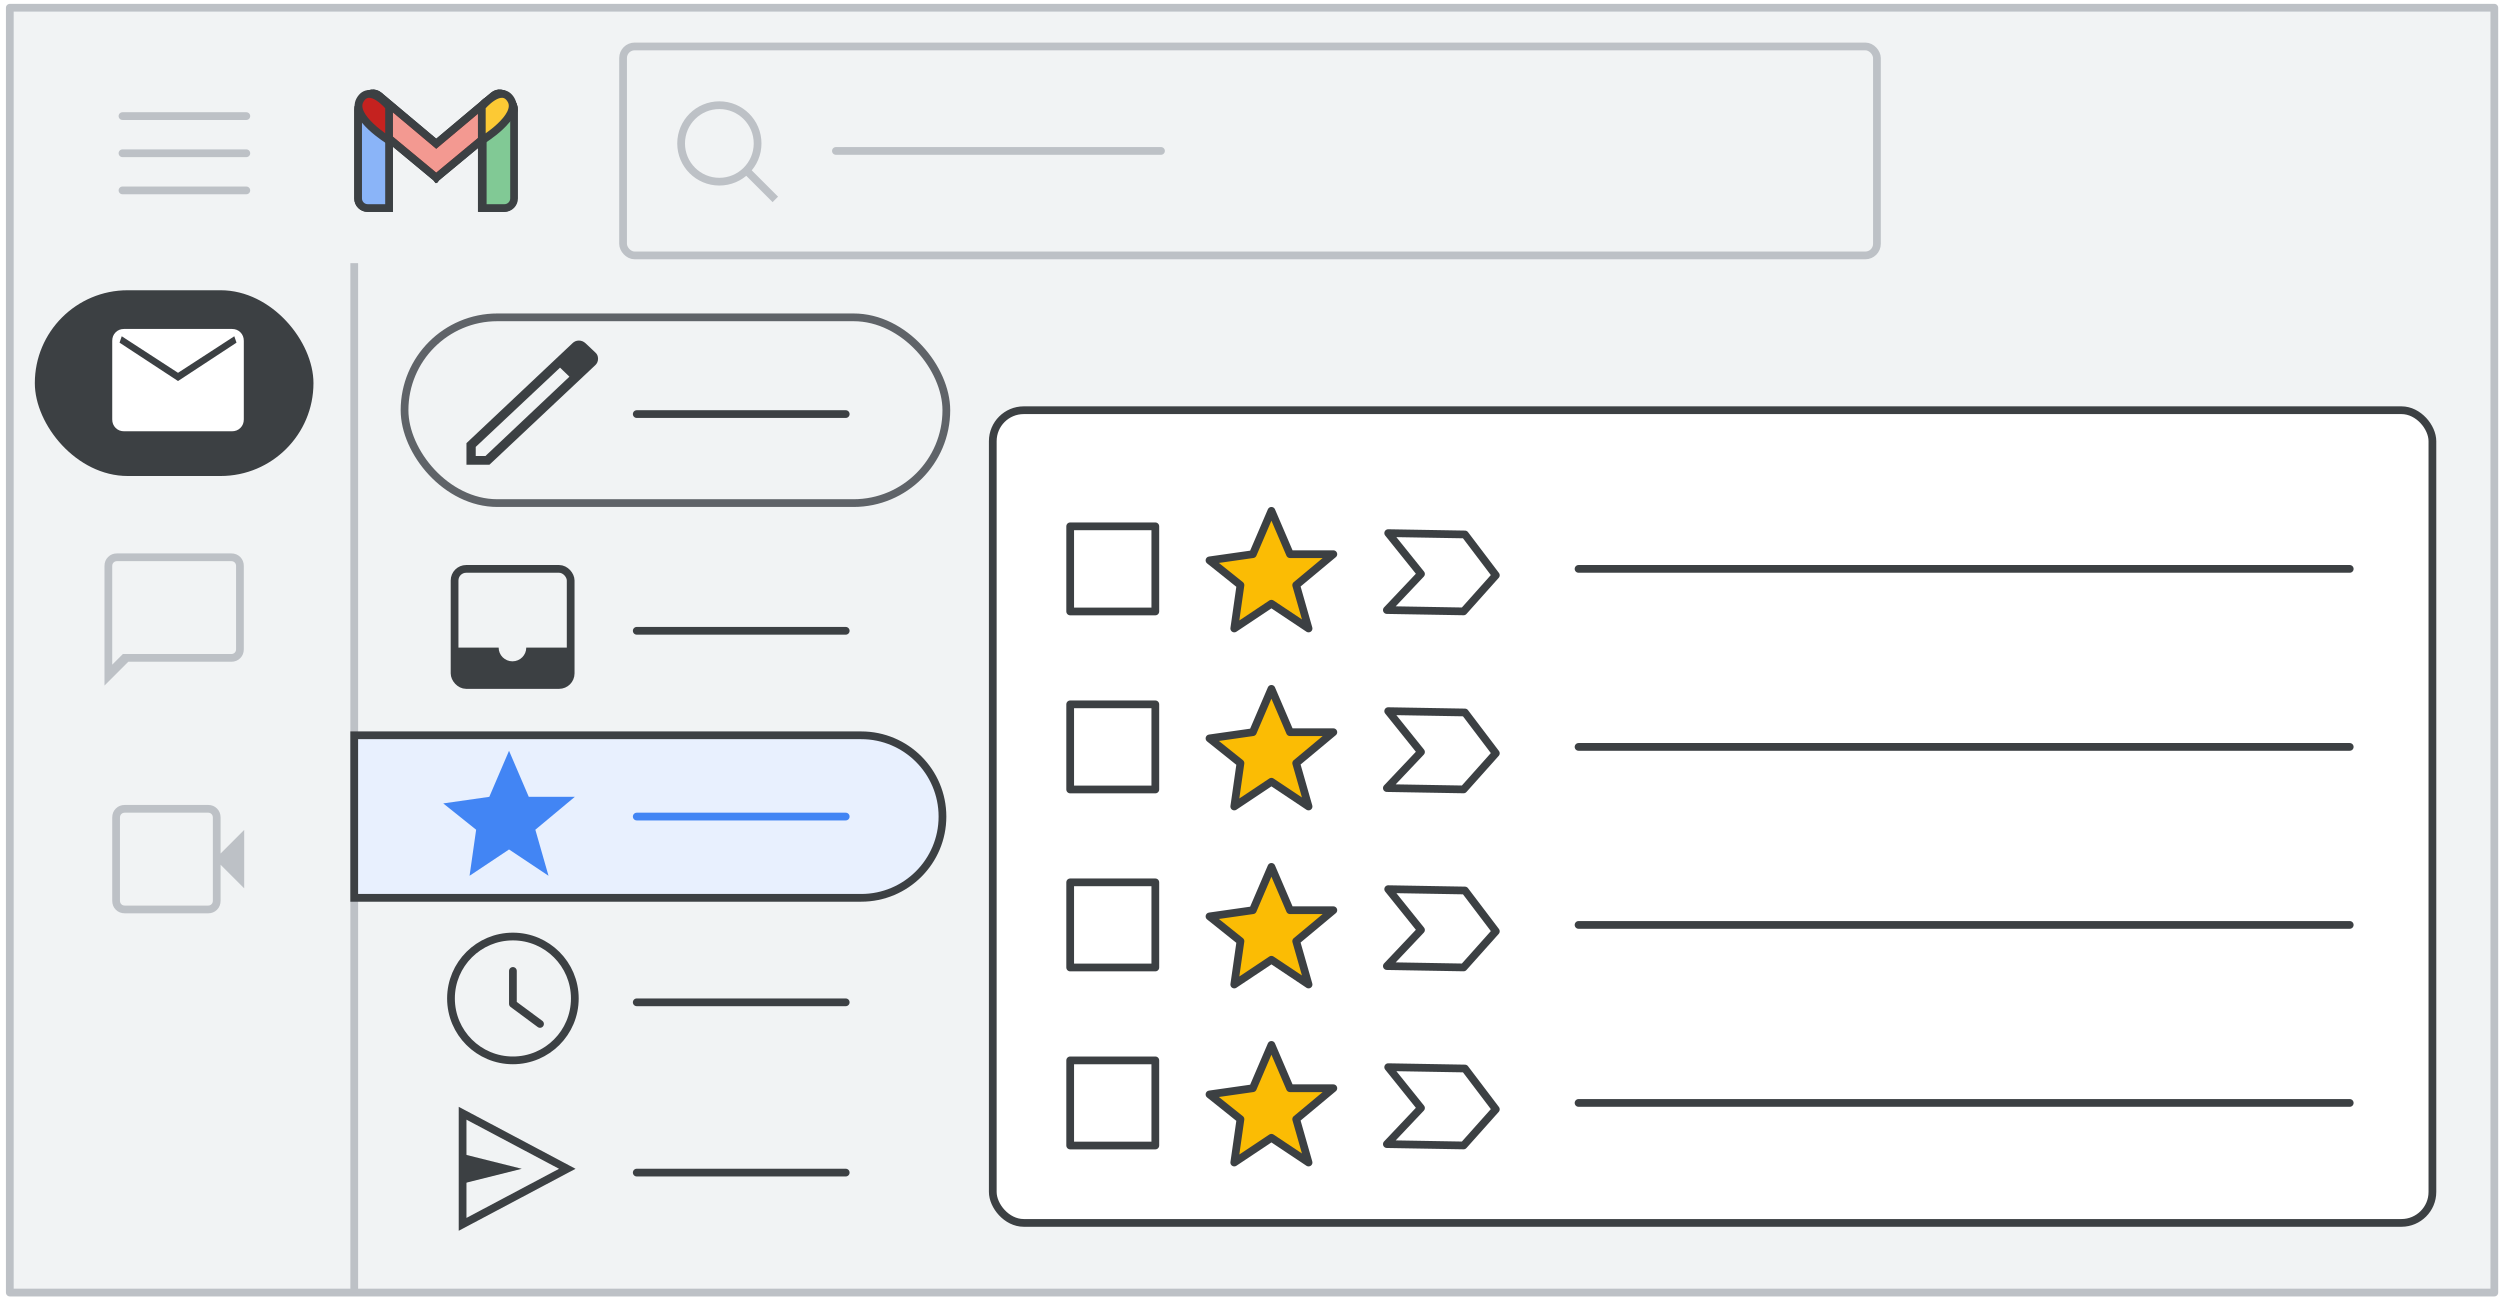 <svg width="323" height="168" viewBox="0 0 323 168" fill="none" xmlns="http://www.w3.org/2000/svg">
<rect x="0" y="0" width="323" height="168" fill="#333333" stroke="none"/>
<g id="gmail-new-star" clip-path="url(#clip0_2_50207)">
<rect width="323" height="168" fill="white"/>
<g id="Gmail/frame-left-nav-open-menu">
<g id="Frames/desktop-light">
<rect id="border copy" x="1.267" y="1" width="321" height="166" fill="#F1F3F4" stroke="#BDC1C6" stroke-linejoin="round"/>
</g>
<rect id="Rectangle" x="128.267" y="53" width="186" height="105" rx="4" fill="white" stroke="#3C4043"/>
<g id="Group 3">
<g id="Group 2">
<rect id="Rectangle_2" x="52.267" y="41" width="70" height="24" rx="12" stroke="#5F6368"/>
<path id="Line 2" d="M82.267 53.5H109.267" stroke="#3C4043" stroke-linecap="round"/>
</g>
<g id="edit_BASELINE_P900_20dp">
<path id="Shape" fill-rule="evenodd" clip-rule="evenodd" d="M60.267 57.253V60.047H63.232L76.913 47.178C77.149 46.957 77.267 46.679 77.267 46.346C77.267 46.012 77.149 45.743 76.913 45.538L75.663 44.359C75.409 44.12 75.118 44 74.792 44C74.466 44 74.184 44.12 73.948 44.359L60.267 57.253ZM62.715 58.919H61.465V57.74L72.344 47.512L72.344 47.486L72.771 47.898L73.569 48.666L62.715 58.919Z" fill="#3C4043"/>
</g>
</g>
<path id="Line" d="M45.767 34.5V166.5" stroke="#BDC1C6" stroke-linecap="square"/>
<g id="Group 2_2">
<path id="Line 2_2" d="M82.267 81.5H109.267" stroke="#3C4043" stroke-linecap="round"/>
<g id="Icons/inbox-dark-grey">
<g id="Group">
<rect id="Rectangle_3" x="58.731" y="73.5" width="15" height="15" rx="1.5" stroke="#3C4043"/>
<path id="Combined Shape" fill-rule="evenodd" clip-rule="evenodd" d="M66.209 85.444C67.194 85.444 67.993 84.648 67.993 83.667C67.993 83.667 67.993 83.667 67.993 83.667H73.344V88.111H59.074V83.667H64.425C64.425 83.667 64.425 83.667 64.425 83.667C64.425 84.648 65.224 85.444 66.209 85.444Z" fill="#3C4043"/>
</g>
</g>
</g>
<g id="Group 3_2">
<path id="Rectangle_4" d="M45.767 95H111.267C117.066 95 121.767 99.701 121.767 105.5C121.767 111.299 117.066 116 111.267 116H45.767V95Z" fill="#E8F0FE" stroke="#3C4043"/>
</g>
<g id="Group 4">
<path id="Line 2_3" d="M82.267 129.5H109.267" stroke="#3C4043" stroke-linecap="round"/>
<g id="clock">
<circle id="Oval" cx="66.267" cy="129" r="8" stroke="#3C4043"/>
<path id="Path-12" d="M66.267 125.444V129.699L69.771 132.293" stroke="#3C4043" stroke-linecap="round" stroke-linejoin="round"/>
</g>
</g>
<g id="Group 6">
<path id="Line 2_4" d="M82.267 151.5H109.267" stroke="#3C4043" stroke-linecap="round"/>
<g id="Icons/send-dark-grey">
<path id="Triangle" d="M59.767 143.831L73.293 151.008L59.767 158.184V143.831Z" stroke="#3C4043"/>
<path id="Triangle_2" fill-rule="evenodd" clip-rule="evenodd" d="M67.413 151.008L59.748 152.926V149.089L67.413 151.008Z" fill="#3C4043"/>
</g>
</g>
<g id="Group_2">
<g id="UI/line-dark-grey">
<path id="Line 5" d="M203.95 73.5H303.585" stroke="#3C4043" stroke-linecap="round" stroke-linejoin="round"/>
</g>
<g id="UI/checkbox-light-grey">
<rect id="Rectangle_5" x="138.267" y="68" width="11" height="11" stroke="#3C4043" stroke-linejoin="round"/>
</g>
<g id="Icons/star">
<path id="Path 4" fill-rule="evenodd" clip-rule="evenodd" d="M161.867 71.6L164.267 66L166.667 71.6H172.267L167.467 75.6L169.067 81.2L164.267 78L159.467 81.2L160.267 75.6L156.267 72.4L161.867 71.6Z" fill="#FBBC04" stroke="#3C4043" stroke-linecap="round" stroke-linejoin="round"/>
</g>
<path id="Path" fill-rule="evenodd" clip-rule="evenodd" d="M179.355 68.879L183.593 74.155L179.182 78.818L189.095 78.991L193.262 74.324L189.268 69.052L179.355 68.879Z" stroke="#3C4043" stroke-linejoin="round"/>
</g>
</g>
<path id="Line 2_5" d="M82.267 105.5H109.267" stroke="#4285F4" stroke-linecap="round"/>
<g id="Icons/star_2">
<path id="Path 4_2" fill-rule="evenodd" clip-rule="evenodd" d="M63.217 102.95L65.767 97L68.317 102.95H74.267L69.167 107.2L70.867 113.15L65.767 109.75L60.667 113.15L61.517 107.2L57.267 103.8L63.217 102.95Z" fill="#4285F4"/>
</g>
<g id="UI/line-dark-grey_2">
<path id="Line 5_2" d="M203.95 96.5H303.585" stroke="#3C4043" stroke-linecap="round" stroke-linejoin="round"/>
</g>
<g id="UI/checkbox-light-grey_2">
<rect id="Rectangle_6" x="138.267" y="91" width="11" height="11" stroke="#3C4043" stroke-linejoin="round"/>
</g>
<g id="Icons/star_3">
<path id="Path 4_3" fill-rule="evenodd" clip-rule="evenodd" d="M161.867 94.6L164.267 89L166.667 94.6H172.267L167.467 98.6L169.067 104.2L164.267 101L159.467 104.2L160.267 98.6L156.267 95.4L161.867 94.6Z" fill="#FBBC04" stroke="#3C4043" stroke-linecap="round" stroke-linejoin="round"/>
</g>
<path id="Path_2" fill-rule="evenodd" clip-rule="evenodd" d="M179.355 91.879L183.593 97.156L179.182 101.819L189.095 101.992L193.262 97.324L189.268 92.052L179.355 91.879Z" stroke="#3C4043" stroke-linejoin="round"/>
<g id="UI/line-dark-grey_3">
<path id="Line 5_3" d="M203.95 119.5H303.585" stroke="#3C4043" stroke-linecap="round" stroke-linejoin="round"/>
</g>
<g id="UI/checkbox-light-grey_3">
<rect id="Rectangle_7" x="138.267" y="114" width="11" height="11" stroke="#3C4043" stroke-linejoin="round"/>
</g>
<g id="Icons/star_4">
<path id="Path 4_4" fill-rule="evenodd" clip-rule="evenodd" d="M161.867 117.6L164.267 112L166.667 117.6H172.267L167.467 121.6L169.067 127.2L164.267 124L159.467 127.2L160.267 121.6L156.267 118.4L161.867 117.6Z" fill="#FBBC04" stroke="#3C4043" stroke-linecap="round" stroke-linejoin="round"/>
</g>
<path id="Path_3" fill-rule="evenodd" clip-rule="evenodd" d="M179.355 114.879L183.593 120.155L179.182 124.819L189.095 124.992L193.262 120.324L189.268 115.052L179.355 114.879Z" stroke="#3C4043" stroke-linejoin="round"/>
<g id="UI/line-dark-grey_4">
<path id="Line 5_4" d="M203.95 142.5H303.585" stroke="#3C4043" stroke-linecap="round" stroke-linejoin="round"/>
</g>
<g id="UI/checkbox-light-grey_4">
<rect id="Rectangle_8" x="138.267" y="137" width="11" height="11" stroke="#3C4043" stroke-linejoin="round"/>
</g>
<g id="Icons/star_5">
<path id="Path 4_5" fill-rule="evenodd" clip-rule="evenodd" d="M161.867 140.6L164.267 135L166.667 140.6H172.267L167.467 144.6L169.067 150.2L164.267 147L159.467 150.2L160.267 144.6L156.267 141.4L161.867 140.6Z" fill="#FBBC04" stroke="#3C4043" stroke-linecap="round" stroke-linejoin="round"/>
</g>
<path id="Path_4" fill-rule="evenodd" clip-rule="evenodd" d="M179.355 137.879L183.593 143.155L179.182 147.819L189.095 147.992L193.262 143.324L189.268 138.052L179.355 137.879Z" stroke="#3C4043" stroke-linejoin="round"/>
<g id="Group 6_2">
<g id="Gmail logo">
<g id="white bg">
<path id="Rectangle_9" d="M46.267 14.165C46.267 13.479 46.824 12.922 47.511 12.922H49.024C49.711 12.922 50.267 13.479 50.267 14.165V26.882H47.511C46.824 26.882 46.267 26.325 46.267 25.638V14.165Z" fill="white" stroke="#3C4043"/>
<path id="Rectangle_10" d="M62.249 14.165C62.249 13.479 62.806 12.922 63.493 12.922H65.043C65.73 12.922 66.287 13.479 66.287 14.165V25.638C66.287 26.325 65.73 26.882 65.043 26.882H62.249V14.165Z" fill="white" stroke="#3C4043"/>
<g id="Combined Shape_2">
<path fill-rule="evenodd" clip-rule="evenodd" d="M46.62 13.284C46.203 13.819 46.287 14.595 46.809 15.028L56.362 22.955L56.362 22.955L56.362 22.955L56.362 22.955L56.362 22.955L65.915 15.028C66.438 14.595 66.522 13.819 66.104 13.284L65.522 12.539C65.093 11.989 64.299 11.905 63.764 12.354L56.362 18.571L48.961 12.354C48.426 11.905 47.632 11.989 47.202 12.539L46.62 13.284Z" fill="white"/>
<path d="M46.809 15.028L47.128 14.643L46.809 15.028ZM46.62 13.284L46.226 12.976L46.226 12.976L46.62 13.284ZM56.362 22.955L56.755 22.646L56.722 22.604L56.681 22.57L56.362 22.955ZM56.362 22.955L55.969 23.265L56.287 23.669L56.682 23.34L56.362 22.955ZM56.362 22.955L56.682 22.571L56.362 22.305L56.042 22.571L56.362 22.955ZM56.362 22.955L56.042 23.34L56.437 23.669L56.755 23.265L56.362 22.955ZM56.362 22.955L56.043 22.57L56.002 22.604L55.969 22.646L56.362 22.955ZM65.915 15.028L65.596 14.643V14.643L65.915 15.028ZM66.104 13.284L65.71 13.592V13.592L66.104 13.284ZM65.522 12.539L65.916 12.231V12.231L65.522 12.539ZM63.764 12.354L63.442 11.972V11.972L63.764 12.354ZM56.362 18.571L56.041 18.954L56.362 19.224L56.684 18.954L56.362 18.571ZM48.961 12.354L49.282 11.972V11.972L48.961 12.354ZM47.202 12.539L47.596 12.847L47.202 12.539ZM47.128 14.643C46.814 14.383 46.763 13.914 47.014 13.592L46.226 12.976C45.642 13.724 45.759 14.807 46.49 15.413L47.128 14.643ZM56.681 22.57L47.128 14.643L46.49 15.413L56.043 23.34L56.681 22.57ZM55.969 23.265L55.969 23.265L56.755 22.646L56.755 22.646L55.969 23.265ZM56.682 23.34L56.682 23.339L56.042 22.571L56.042 22.571L56.682 23.34ZM56.682 22.571L56.682 22.571L56.042 23.339L56.042 23.34L56.682 22.571ZM55.969 22.646L55.969 22.646L56.755 23.265L56.755 23.265L55.969 22.646ZM56.682 23.34L66.235 15.413L65.596 14.643L56.043 22.57L56.682 23.34ZM66.235 15.413C66.965 14.807 67.082 13.724 66.498 12.976L65.71 13.592C65.961 13.914 65.91 14.383 65.596 14.643L66.235 15.413ZM66.498 12.976L65.916 12.231L65.128 12.847L65.71 13.592L66.498 12.976ZM65.916 12.231C65.312 11.458 64.194 11.34 63.442 11.972L64.085 12.737C64.403 12.47 64.873 12.52 65.128 12.847L65.916 12.231ZM63.442 11.972L56.041 18.189L56.684 18.954L64.085 12.737L63.442 11.972ZM48.639 12.737L56.041 18.954L56.684 18.189L49.282 11.972L48.639 12.737ZM47.596 12.847C47.852 12.52 48.321 12.47 48.639 12.737L49.282 11.972C48.531 11.34 47.412 11.458 46.808 12.231L47.596 12.847ZM47.014 13.592L47.596 12.847L46.808 12.231L46.226 12.976L47.014 13.592Z" fill="#3C4043"/>
</g>
<path id="Path 4_6" fill-rule="evenodd" clip-rule="evenodd" d="M62.249 18.157V13.794C62.249 13.794 64.773 10.74 66.034 12.922C67.296 15.103 62.249 18.157 62.249 18.157Z" fill="white"/>
<path id="Path 4_7" fill-rule="evenodd" clip-rule="evenodd" d="M50.304 18.157V13.794C50.304 13.794 47.781 10.74 46.519 12.922C45.258 15.103 50.304 18.157 50.304 18.157Z" fill="white"/>
</g>
<path id="Rectangle_11" d="M46.267 14.165C46.267 13.479 46.824 12.922 47.511 12.922H49.024C49.711 12.922 50.267 13.479 50.267 14.165V26.881H47.511C46.824 26.881 46.267 26.325 46.267 25.638V14.165Z" fill="#8AB4F8" stroke="#3C4043"/>
<path id="Rectangle_12" d="M62.369 14.165C62.369 13.479 62.926 12.922 63.613 12.922H65.173C65.86 12.922 66.417 13.479 66.417 14.165V25.638C66.417 26.325 65.86 26.881 65.173 26.881H62.369V14.165Z" fill="#81C995" stroke="#3C4043"/>
<g id="Combined Shape_3">
<path fill-rule="evenodd" clip-rule="evenodd" d="M46.619 13.284C46.202 13.819 46.286 14.595 46.808 15.028L56.361 22.955L56.361 22.955L56.361 22.955L56.361 22.955L56.361 22.955L65.915 15.028C66.437 14.595 66.52 13.819 66.103 13.284L65.521 12.539C65.092 11.989 64.298 11.905 63.763 12.354L56.361 18.571L48.959 12.354C48.425 11.905 47.631 11.989 47.201 12.539L46.619 13.284Z" fill="#EA4335" fill-opacity="0.54"/>
<path d="M46.808 15.028L47.127 14.643L46.808 15.028ZM46.619 13.284L46.225 12.976L46.619 13.284ZM56.361 22.955L56.754 22.645L56.721 22.604L56.68 22.57L56.361 22.955ZM56.361 22.955L55.969 23.265L56.286 23.667L56.68 23.34L56.361 22.955ZM56.361 22.955L56.675 22.566L56.357 22.31L56.042 22.57L56.361 22.955ZM56.361 22.955L56.048 23.345L56.441 23.661L56.754 23.265L56.361 22.955ZM56.361 22.955L56.042 22.57L56.002 22.604L55.969 22.645L56.361 22.955ZM65.915 15.028L65.595 14.643V14.643L65.915 15.028ZM66.103 13.284L65.709 13.592V13.592L66.103 13.284ZM65.521 12.539L65.915 12.231V12.231L65.521 12.539ZM63.763 12.354L63.441 11.971V11.971L63.763 12.354ZM56.361 18.571L56.04 18.954L56.361 19.224L56.683 18.954L56.361 18.571ZM48.959 12.354L49.281 11.971V11.971L48.959 12.354ZM47.201 12.539L47.595 12.847H47.595L47.201 12.539ZM47.127 14.643C46.813 14.383 46.762 13.913 47.014 13.592L46.225 12.976C45.641 13.724 45.758 14.807 46.489 15.413L47.127 14.643ZM56.68 22.57L47.127 14.643L46.489 15.413L56.042 23.34L56.68 22.57ZM55.969 23.265L55.969 23.265L56.754 22.645L56.754 22.645L55.969 23.265ZM56.68 23.34L56.68 23.34L56.042 22.57L56.042 22.57L56.68 23.34ZM56.675 22.566L56.675 22.566L56.047 23.345L56.048 23.345L56.675 22.566ZM55.969 22.645L55.969 22.645L56.754 23.265L56.754 23.265L55.969 22.645ZM56.681 23.34L66.234 15.413L65.595 14.643L56.042 22.57L56.681 23.34ZM66.234 15.413C66.964 14.807 67.081 13.724 66.497 12.976L65.709 13.592C65.96 13.913 65.909 14.383 65.595 14.643L66.234 15.413ZM66.497 12.976L65.915 12.231L65.127 12.847L65.709 13.592L66.497 12.976ZM65.915 12.231C65.311 11.458 64.193 11.34 63.441 11.971L64.084 12.737C64.402 12.47 64.872 12.519 65.127 12.847L65.915 12.231ZM63.441 11.971L56.04 18.188L56.683 18.954L64.084 12.737L63.441 11.971ZM48.638 12.737L56.04 18.954L56.683 18.188L49.281 11.971L48.638 12.737ZM47.595 12.847C47.851 12.519 48.32 12.47 48.638 12.737L49.281 11.971C48.53 11.34 47.411 11.458 46.807 12.231L47.595 12.847ZM47.014 13.592L47.595 12.847L46.807 12.231L46.225 12.976L47.014 13.592Z" fill="#3C4043"/>
</g>
<path id="Path 4_8" fill-rule="evenodd" clip-rule="evenodd" d="M62.249 18.157V13.794C62.249 13.794 64.773 10.74 66.034 12.922C67.296 15.103 62.249 18.157 62.249 18.157Z" fill="#FCC934" stroke="#3C4043"/>
<path id="Path 4_9" fill-rule="evenodd" clip-rule="evenodd" d="M50.267 18.157V13.794C50.267 13.794 47.767 10.74 46.517 12.922C45.267 15.103 50.267 18.157 50.267 18.157Z" fill="#C5221F" stroke="#3C4043"/>
</g>
</g>
<g id="Gmail left nav">
<g id="Meet">
<path id="Shape_2" fill-rule="evenodd" clip-rule="evenodd" d="M16.125 118C15.658 118 15.271 117.846 14.963 117.538C14.654 117.229 14.5 116.842 14.5 116.375V105.625C14.5 105.158 14.654 104.771 14.963 104.463C15.271 104.154 15.658 104 16.125 104H26.9C27.35 104 27.729 104.154 28.038 104.463C28.346 104.771 28.5 105.158 28.5 105.625V110.275L31.55 107.225V114.775L28.5 111.725V116.375C28.5 116.842 28.346 117.229 28.038 117.538C27.729 117.846 27.35 118 26.9 118H16.125ZM16.125 117H26.9C27.067 117 27.208 116.942 27.325 116.825C27.442 116.708 27.5 116.558 27.5 116.375V105.625C27.5 105.442 27.442 105.292 27.325 105.175C27.208 105.058 27.067 105 26.9 105H16.125C15.942 105 15.792 105.058 15.675 105.175C15.558 105.292 15.5 105.442 15.5 105.625V116.375C15.5 116.558 15.558 116.708 15.675 116.825C15.792 116.942 15.942 117 16.125 117Z" fill="#BDC1C6"/>
</g>
<g id="Chat">
<path id="Shape_3" fill-rule="evenodd" clip-rule="evenodd" d="M13.5 88.575V73.125C13.5 72.658 13.654 72.271 13.963 71.963C14.271 71.654 14.658 71.5 15.125 71.5H29.875C30.342 71.5 30.729 71.654 31.038 71.963C31.346 72.271 31.5 72.658 31.5 73.125V83.875C31.5 84.342 31.346 84.729 31.038 85.037C30.729 85.346 30.342 85.5 29.875 85.5H16.575L13.5 88.575ZM15.875 84.5H29.875C30.058 84.5 30.208 84.442 30.325 84.325C30.442 84.208 30.5 84.058 30.5 83.875V73.125C30.5 72.942 30.442 72.792 30.325 72.675C30.208 72.558 30.058 72.5 29.875 72.5H15.125C14.942 72.5 14.792 72.558 14.675 72.675C14.558 72.792 14.5 72.942 14.5 73.125V83.875V84.325V84.5V85.875L15.875 84.5Z" fill="#BDC1C6"/>
</g>
<g id="Mail">
<rect id="Rectangle_13" x="4.5" y="37.5" width="36" height="24" rx="12" fill="#3C4043"/>
<g id="mail_BASELINE_P900_24dp (3)">
<path id="Shape_4" fill-rule="evenodd" clip-rule="evenodd" d="M14.937 55.285C15.228 55.577 15.594 55.722 16.035 55.722H29.965C30.406 55.722 30.772 55.577 31.063 55.285C31.354 54.994 31.5 54.628 31.5 54.188V44.035C31.5 43.594 31.354 43.228 31.063 42.937C30.772 42.646 30.406 42.5 29.965 42.5H16.035C15.594 42.5 15.228 42.646 14.937 42.937C14.646 43.228 14.5 43.594 14.5 44.035V54.188C14.5 54.628 14.646 54.994 14.937 55.285ZM15.444 44.271L23 49.229L30.556 44.271L30.272 43.444L23 48.167L15.728 43.444L15.444 44.271Z" fill="white"/>
</g>
</g>
</g>
<g id="Menu">
<path id="Line_2" d="M15.825 15H31.825" stroke="#BDC1C6" stroke-linecap="round" stroke-linejoin="round"/>
<path id="Line_3" d="M15.825 19.8H31.825" stroke="#BDC1C6" stroke-linecap="round" stroke-linejoin="round"/>
<path id="Line_4" d="M15.825 24.6H31.825" stroke="#BDC1C6" stroke-linecap="round" stroke-linejoin="round"/>
</g>
<g id="Search">
<g id="search icon">
<circle id="Oval_2" cx="92.941" cy="18.532" r="4.941" stroke="#BDC1C6"/>
<path id="Line 6" d="M96.823 22.414L99.818 25.409" stroke="#BDC1C6" stroke-linecap="square"/>
</g>
<g id="text">
<path id="text_2" d="M108 19.5H150" stroke="#BDC1C6" stroke-linecap="round" stroke-linejoin="round"/>
</g>
<rect x="80.5" y="6" width="162" height="27" rx="1.5" stroke="#BDC1C6"/>
</g>
</g>
<defs>
<clipPath id="clip0_2_50207">
<rect width="323" height="168" fill="white"/>
</clipPath>
</defs>
</svg>
